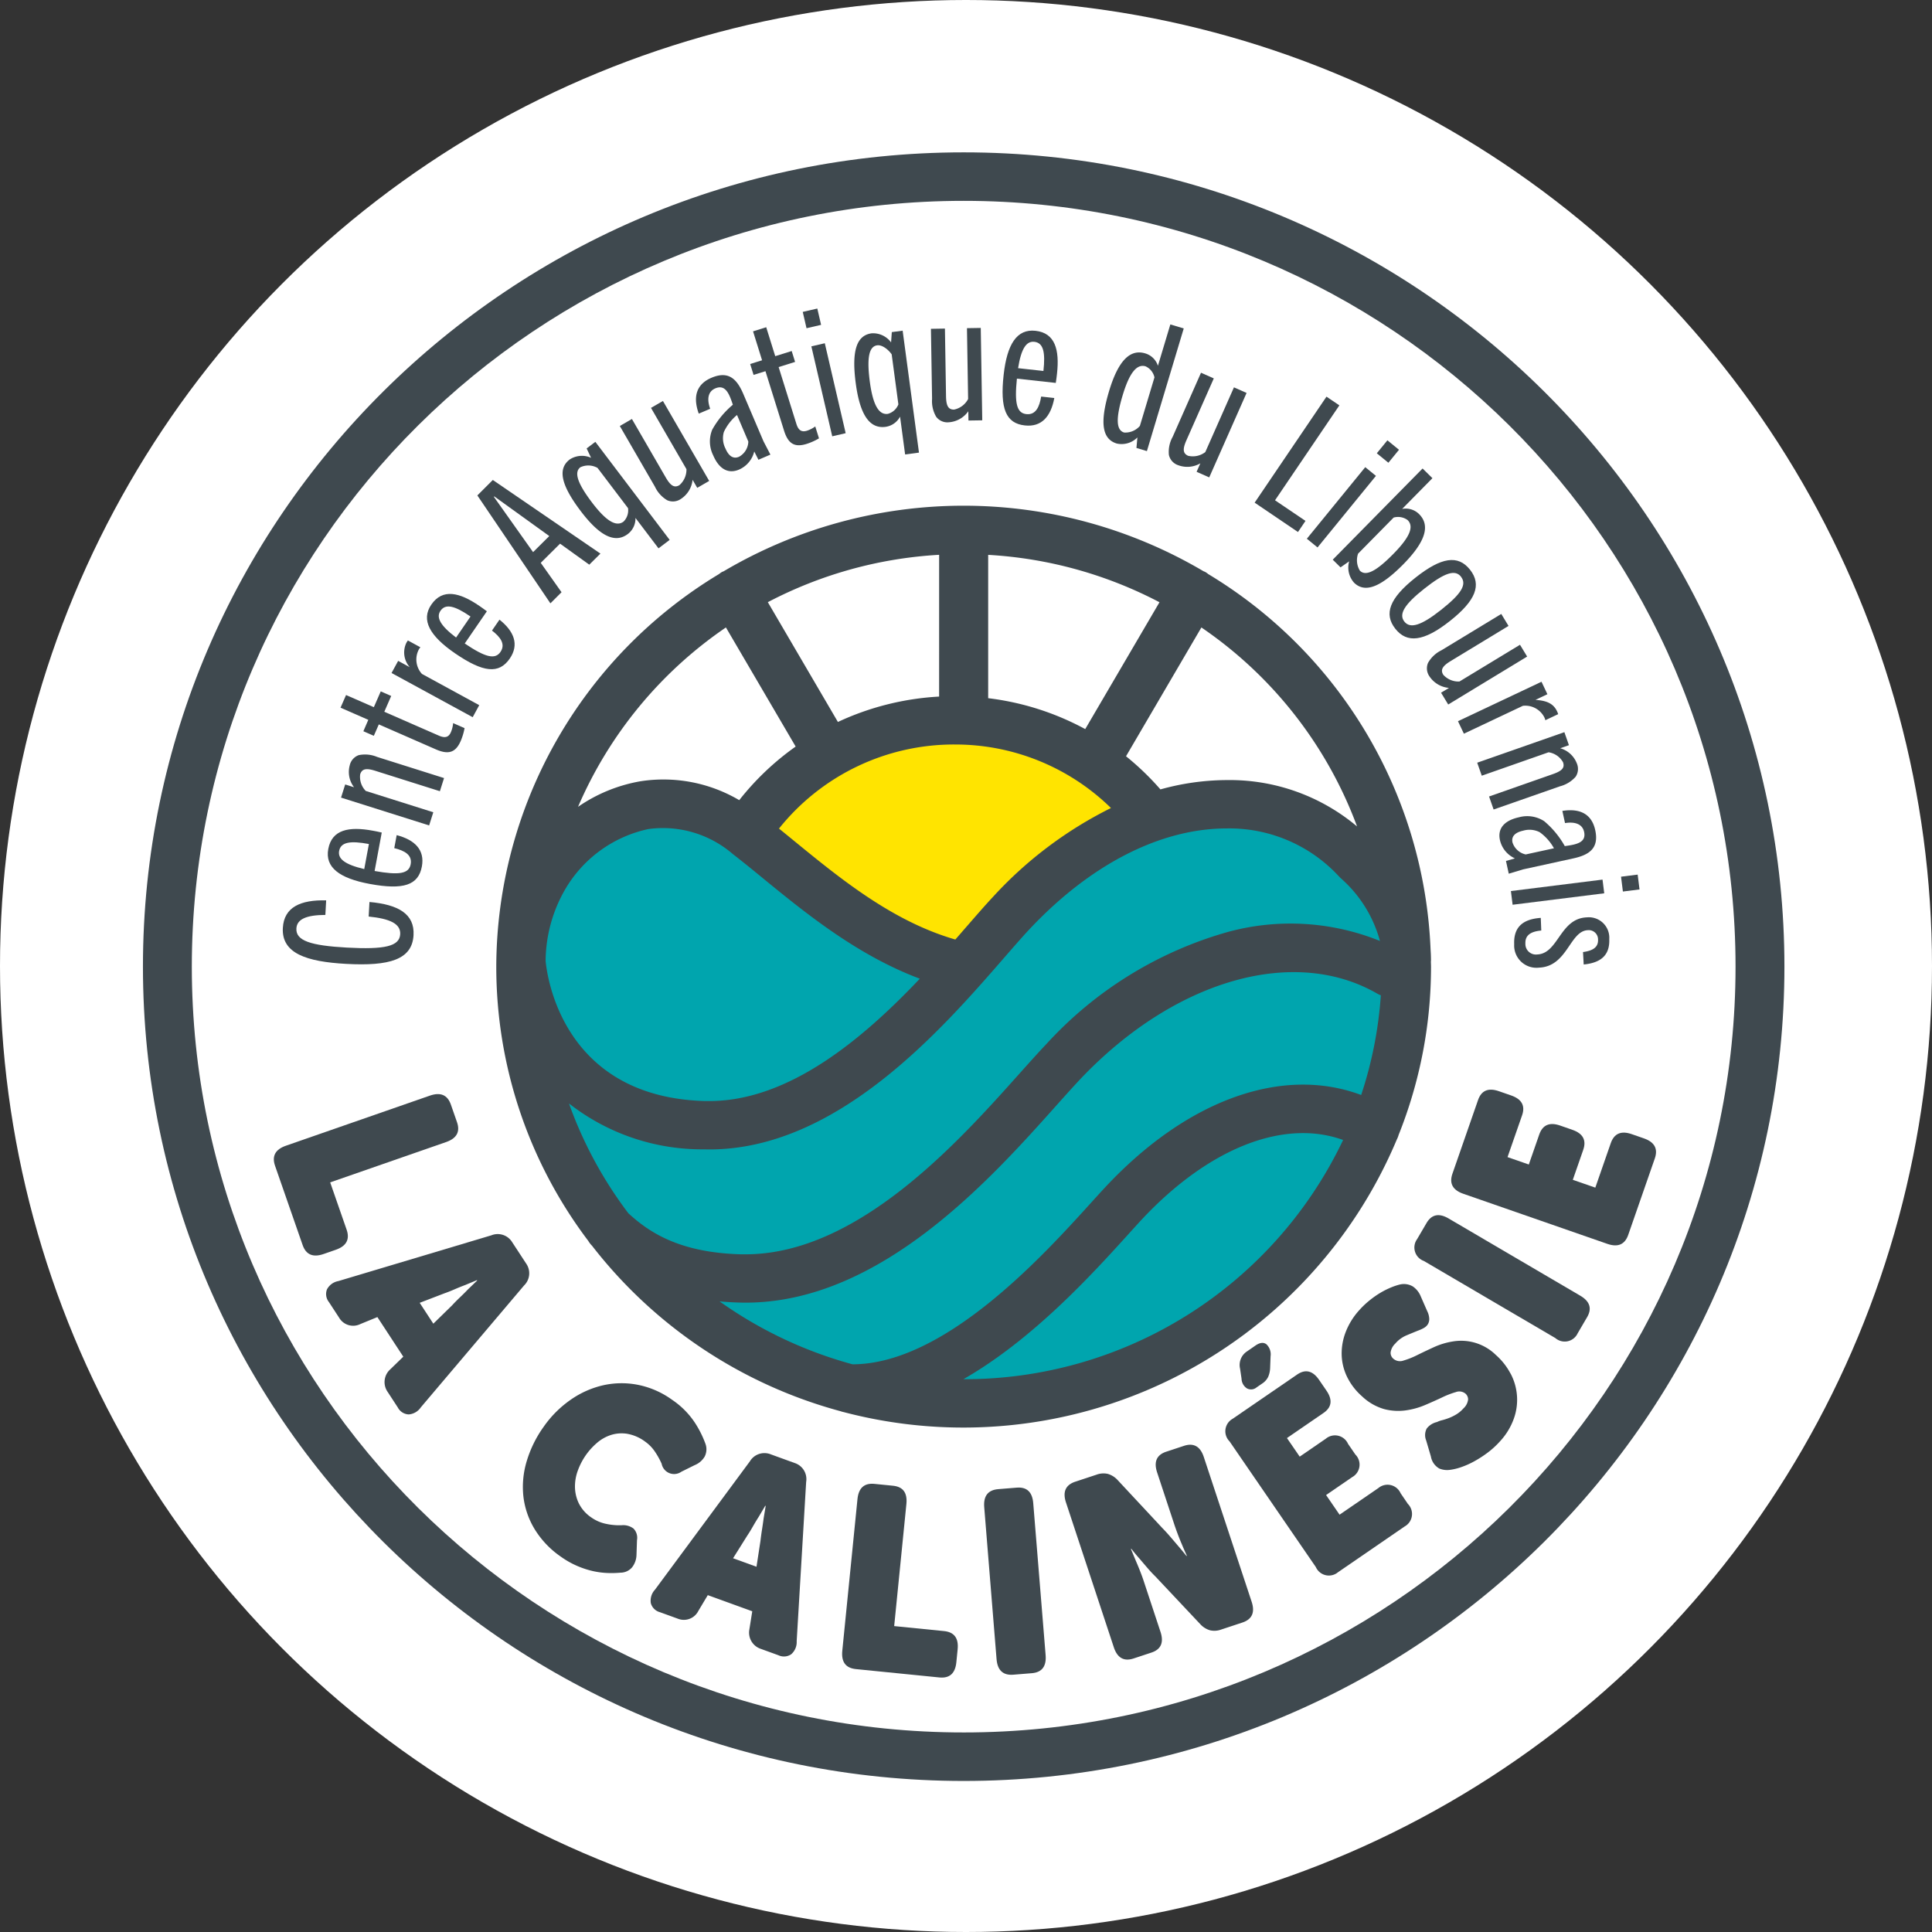 <svg xmlns="http://www.w3.org/2000/svg" width="150" height="150" viewBox="0 0 150 150">
  <rect x="0" y="0" width="150" height="150" fill="#333333" stroke="none"/>
  <g id="Groupe_603" data-name="Groupe 603" transform="translate(-608 -119)">
    <circle id="Ellipse_20" data-name="Ellipse 20" cx="75" cy="75" r="75" transform="translate(608 119)" fill="#fff"/>
    <path id="Tracé_4" data-name="Tracé 4" d="M167.294,172.371a18.552,18.552,0,0,1,30.861-1.8c-7.24,2.549-13.814,11.4-13.814,11.4A140.922,140.922,0,0,1,167.294,172.371Z" transform="translate(498.446 12.049)" fill="#ffe400"/>
    <path id="Tracé_5" data-name="Tracé 5" d="M195,190.428c0-18.648-23.362-17.013-33.766-.427-15.326-8.484-27.287-22.875-33.765.427a33.765,33.765,0,0,0,67.531,0Z" transform="translate(521.558 4.019)" fill="#00a5ae"/>
    <g id="Groupe_349" data-name="Groupe 349" transform="translate(619.095 130.829)">
      <path id="Tracé_6" data-name="Tracé 6" d="M120.6,56.875c-35.137,0-63.722,28.361-63.722,63.222S85.46,183.319,120.6,183.319s63.722-28.361,63.722-63.222S155.734,56.875,120.6,56.875Zm0,122.678c-33.044,0-59.927-26.672-59.927-59.457S87.553,60.64,120.6,60.64s59.927,26.672,59.927,59.456S153.641,179.553,120.6,179.553Z" transform="translate(-56.875 -56.875)" fill="#3f494f"/>
      <path id="Tracé_7" data-name="Tracé 7" d="M87.666,200.628c3.373.186,5.135-.329,5.24-2.231.091-1.649-1.186-2.376-3.422-2.574l-.062,1.13c1.641.165,2.493.555,2.448,1.372-.052.936-1.189,1.2-4.134,1.039-2.821-.156-3.978-.533-3.925-1.483.04-.729.778-1.045,2.249-1.054l.062-1.13c-1.98-.05-3.273.52-3.363,2.14C82.65,199.815,84.6,200.459,87.666,200.628Z" transform="translate(-71.894 -137.622)" fill="#3f494f"/>
      <path id="Tracé_8" data-name="Tracé 8" d="M94.343,186.714c2.614.484,3.771.093,4.04-1.355.239-1.287-.546-2.068-1.956-2.436l-.187,1.01c.781.19,1.41.519,1.274,1.25-.138.747-.906.861-2.8.525l.554-2.985c-.256-.063-.528-.113-.705-.146-1.838-.34-3.166-.087-3.446,1.42C90.848,185.431,91.987,186.278,94.343,186.714Zm-2.384-2.561c.13-.7.881-.805,2.311-.54l-.361,1.946C92.384,185.2,91.847,184.753,91.959,184.153Z" transform="translate(-76.724 -129.913)" fill="#3f494f"/>
      <path id="Tracé_9" data-name="Tracé 9" d="M96.209,169.889l5,1.58.323-1.021-5.2-1.643a2.43,2.43,0,0,0-1.423-.137,1.091,1.091,0,0,0-.7.793,1.951,1.951,0,0,0,.335,1.7l-.687-.217-.323,1.021,6.84,2.16.323-1.022-5.242-1.655a1.551,1.551,0,0,1-.434-1.292C95.161,169.714,95.5,169.664,96.209,169.889Z" transform="translate(-78.151 -121.868)" fill="#3f494f"/>
      <path id="Tracé_10" data-name="Tracé 10" d="M95.217,160.007l.812.355.387-.886,4.427,1.938c.951.416,1.526.278,1.931-.649a4.671,4.671,0,0,0,.3-1l-.888-.389a2.266,2.266,0,0,1-.172.7c-.172.4-.453.484-.935.273l-4.237-1.854.536-1.227-.812-.355-.536,1.227-2.157-.944-.43.982,2.157.944Z" transform="translate(-78.1 -115.063)" fill="#3f494f"/>
      <path id="Tracé_11" data-name="Tracé 11" d="M109.446,152.493,105,150.068a1.66,1.66,0,0,1-.258-1.869.831.831,0,0,1,.138-.2l-.972-.53a1.753,1.753,0,0,0-.126.2,1.725,1.725,0,0,0,.27,1.875l-.9-.49-.513.941,6.3,3.433Z" transform="translate(-83.334 -109.573)" fill="#3f494f"/>
      <path id="Tracé_12" data-name="Tracé 12" d="M111.349,143.444c2.192,1.5,3.408,1.616,4.242.4.741-1.08.341-2.112-.8-3.02l-.581.847c.637.491,1.078,1.047.657,1.66s-1.178.419-2.773-.657l1.718-2.5c-.209-.161-.437-.318-.585-.42-1.541-1.057-2.858-1.365-3.726-.1C108.677,140.853,109.374,142.089,111.349,143.444Zm-1.139-3.307c.4-.589,1.133-.378,2.332.444l-1.12,1.632C110.173,141.266,109.865,140.639,110.21,140.137Z" transform="translate(-87.107 -104.543)" fill="#3f494f"/>
      <path id="Tracé_13" data-name="Tracé 13" d="M124.96,126.4l-1.614-2.281,1.5-1.489,2.268,1.631.866-.86-8.355-5.716-1.2,1.2,5.671,8.378Zm-5.253-7.408.032-.031,4.27,3.078-1.258,1.248Z" transform="translate(-92.458 -92.249)" fill="#3f494f"/>
      <path id="Tracé_14" data-name="Tracé 14" d="M139.187,117.758a1.513,1.513,0,0,0,.588-1.245l1.789,2.361.866-.656-5.77-7.613-.676.512.346.728a1.737,1.737,0,0,0-1.658.128c-.949.719-.694,1.967.854,4.009C137.055,118,138.226,118.486,139.187,117.758Zm-3.685-5.181a1.453,1.453,0,0,1,1.329.053l2.367,3.122a1.23,1.23,0,0,1-.347,1.045c-.546.413-1.31.021-2.448-1.48C135.29,113.849,134.981,112.972,135.5,112.577Z" transform="translate(-101.533 -88.13)" fill="#3f494f"/>
      <path id="Tracé_15" data-name="Tracé 15" d="M148.333,110.728a1.086,1.086,0,0,0,1.059-.1,2.02,2.02,0,0,0,.911-1.486l.361.623.928-.537L148,103.021l-.927.536,2.753,4.757a1.592,1.592,0,0,1-.551,1.246c-.4.231-.688.03-1.055-.6l-2.628-4.541-.94.544,2.725,4.709A2.4,2.4,0,0,0,148.333,110.728Z" transform="translate(-107.625 -83.718)" fill="#3f494f"/>
      <path id="Tracé_16" data-name="Tracé 16" d="M159.779,100.707c-.263-.731-.182-1.337.393-1.583.794-.338,1.087.425,1.366,1.269a6.955,6.955,0,0,0-1.6,1.933,2.412,2.412,0,0,0,.07,1.987c.445,1.045,1.149,1.482,2.012,1.114a2.062,2.062,0,0,0,1.18-1.407l.324.645.931-.4-.538-1.035-1.564-3.668c-.5-1.172-1.151-1.827-2.479-1.261-1.232.526-1.424,1.556-.982,2.782Zm2.082.481.879,2.063a1.387,1.387,0,0,1-.725,1.183c-.466.2-.815-.089-1.048-.637a1.745,1.745,0,0,1-.128-1.285A3.777,3.777,0,0,1,161.862,101.189Z" transform="translate(-115.735 -80.798)" fill="#3f494f"/>
      <path id="Tracé_17" data-name="Tracé 17" d="M168.92,92.928l.923-.288,1.442,4.613c.31.991.791,1.334,1.757,1.032a4.653,4.653,0,0,0,.957-.43l-.289-.925a2.3,2.3,0,0,1-.645.332c-.412.128-.663-.025-.82-.528l-1.379-4.414,1.278-.4-.264-.846-1.278.4-.7-2.247-1.022.32.7,2.246-.924.289Z" transform="translate(-121.508 -75.65)" fill="#3f494f"/>
      <rect id="Rectangle_230" data-name="Rectangle 230" width="1.161" height="1.301" transform="translate(51.23 12.387) rotate(-13.017)" fill="#3f494f"/>
      <rect id="Rectangle_231" data-name="Rectangle 231" width="1.071" height="7.17" transform="matrix(0.974, -0.226, 0.226, 0.974, 51.899, 15.062)" fill="#3f494f"/>
      <path id="Tracé_18" data-name="Tracé 18" d="M190.254,97.329a1.512,1.512,0,0,0,1.125-.793l.393,2.937,1.076-.144-1.268-9.468-.841.112-.057.8a1.739,1.739,0,0,0-1.506-.706c-1.18.158-1.573,1.37-1.233,3.908C188.281,96.489,189.06,97.489,190.254,97.329ZM189.6,91c.413-.055.9.368,1.129.7l.52,3.884a1.226,1.226,0,0,1-.817.738c-.678.091-1.15-.629-1.4-2.494C188.791,92.007,188.954,91.091,189.6,91Z" transform="translate(-132.594 -76.018)" fill="#3f494f"/>
      <path id="Tracé_19" data-name="Tracé 19" d="M202.346,96.255a1.084,1.084,0,0,0,.975.428,2.022,2.022,0,0,0,1.519-.856l.012.72,1.071-.017-.116-7.172-1.071.018.089,5.5a1.591,1.591,0,0,1-1.088.821c-.462.008-.615-.308-.627-1.042l-.085-5.247-1.086.018.088,5.441A2.4,2.4,0,0,0,202.346,96.255Z" transform="translate(-140.756 -75.726)" fill="#3f494f"/>
      <path id="Tracé_20" data-name="Tracé 20" d="M216.855,97.219c1.3.144,2.024-.7,2.287-2.129l-1.021-.113c-.133.794-.414,1.445-1.154,1.363s-.925-.841-.728-2.755l3.018.333c.043-.26.074-.535.094-.714.206-1.858-.144-3.164-1.667-3.333-1.449-.16-2.211,1.038-2.475,3.419C214.916,95.933,215.39,97.058,216.855,97.219Zm.734-6.494c.71.078.868.82.708,2.265l-1.967-.217C216.575,91.227,216.982,90.659,217.589,90.726Z" transform="translate(-148.381 -76.017)" fill="#3f494f"/>
      <path id="Tracé_21" data-name="Tracé 21" d="M234.719,97.958a1.721,1.721,0,0,0,1.6-.473l-.074.816.812.244,2.86-9.522-1.04-.313-.964,3.21a1.477,1.477,0,0,0-.986-.961c-1.154-.347-2.082.516-2.807,2.93C233.386,96.342,233.578,97.615,234.719,97.958Zm.458-3.752c.541-1.8,1.121-2.439,1.777-2.242a1.228,1.228,0,0,1,.69.858l-1.131,3.766a1.485,1.485,0,0,1-1.226.514C234.659,96.913,234.643,95.983,235.177,94.206Z" transform="translate(-159.107 -75.351)" fill="#3f494f"/>
      <path id="Tracé_22" data-name="Tracé 22" d="M245.693,104.017a1.085,1.085,0,0,0,.705.8,2.019,2.019,0,0,0,1.738-.139l-.291.658.98.434,2.9-6.557-.98-.434-2.225,5.026a1.592,1.592,0,0,1-1.332.288c-.422-.187-.429-.538-.132-1.209l2.124-4.8-.993-.44-2.2,4.975A2.4,2.4,0,0,0,245.693,104.017Z" transform="translate(-166.036 -80.534)" fill="#3f494f"/>
      <path id="Tracé_23" data-name="Tracé 23" d="M265.456,111.713l-2.365-1.6,4.995-7.37-1-.676-5.577,8.23,3.364,2.28Z" transform="translate(-175.193 -83.1)" fill="#3f494f"/>
      <rect id="Rectangle_232" data-name="Rectangle 232" width="7.172" height="1.071" transform="translate(90.368 29.997) rotate(-50.779)" fill="#3f494f"/>
      <rect id="Rectangle_233" data-name="Rectangle 233" width="1.301" height="1.161" transform="translate(95.8 23.364) rotate(-50.746)" fill="#3f494f"/>
      <path id="Tracé_24" data-name="Tracé 24" d="M276.476,123.231l.669-.467a1.771,1.771,0,0,0,.377,1.653c.838.825,2.046.383,3.843-1.441,1.768-1.8,2.069-3.034,1.2-3.89a1.471,1.471,0,0,0-1.306-.392l2.351-2.387-.764-.752-6.974,7.08Zm1.363-1.066,2.759-2.8a1.257,1.257,0,0,1,1.084.193c.5.491.209,1.294-1.112,2.635s-2.125,1.754-2.592,1.295A1.548,1.548,0,0,1,277.839,122.165Z" transform="translate(-183.492 -91.01)" fill="#3f494f"/>
      <path id="Tracé_25" data-name="Tracé 25" d="M286.786,137.877c.9,1.144,2.207,1.005,4.237-.6,2-1.58,2.494-2.807,1.562-3.985s-2.23-.969-4.228.612C286.326,135.508,285.881,136.732,286.786,137.877Zm5.1-4.036c.47.6.036,1.319-1.55,2.572-1.553,1.228-2.4,1.478-2.849.906s-.005-1.324,1.548-2.552C290.625,133.513,291.428,133.257,291.89,133.84Z" transform="translate(-189.549 -100.89)" fill="#3f494f"/>
      <path id="Tracé_26" data-name="Tracé 26" d="M293.286,146.351a1.085,1.085,0,0,0,.123,1.057,2.023,2.023,0,0,0,1.506.88l-.616.374.556.916,6.129-3.722-.556-.916-4.7,2.852a1.588,1.588,0,0,1-1.258-.525c-.239-.394-.044-.687.583-1.067l4.485-2.724-.564-.929-4.651,2.824A2.4,2.4,0,0,0,293.286,146.351Z" transform="translate(-193.511 -106.709)" fill="#3f494f"/>
      <path id="Tracé_27" data-name="Tracé 27" d="M299.167,159.158l4.582-2.165a1.659,1.659,0,0,1,1.663.893.844.844,0,0,1,.076.227l1-.473a1.8,1.8,0,0,0-.089-.222c-.305-.646-.865-.825-1.675-.887l.927-.438-.458-.968-6.485,3.064Z" transform="translate(-196.606 -114.023)" fill="#3f494f"/>
      <path id="Tracé_28" data-name="Tracé 28" d="M302.62,167.861l5.186-1.818a1.547,1.547,0,0,1,1.122.773c.152.435-.086.676-.792.923l-4.951,1.736.354,1.011,5.147-1.8a2.434,2.434,0,0,0,1.221-.744,1.092,1.092,0,0,0,.085-1.055,1.951,1.951,0,0,0-1.285-1.157l.679-.238-.354-1.011-6.767,2.371Z" transform="translate(-198.67 -119.465)" fill="#3f494f"/>
      <path id="Tracé_29" data-name="Tracé 29" d="M311.257,179.025l.207.945c.767-.122,1.348.071,1.481.681.185.843-.62.989-1.5,1.105a6.962,6.962,0,0,0-1.6-1.935,2.417,2.417,0,0,0-1.965-.3c-1.109.243-1.67.853-1.469,1.769a2.061,2.061,0,0,0,1.162,1.421l-.694.2.217.989,1.117-.336,3.895-.852c1.244-.273,2.009-.79,1.7-2.2C313.52,179.2,312.544,178.82,311.257,179.025Zm-2.845,3.38a1.386,1.386,0,0,1-1.026-.933c-.108-.494.24-.783.821-.911a1.751,1.751,0,0,1,1.287.115,3.775,3.775,0,0,1,1.11,1.25Z" transform="translate(-201.051 -127.895)" fill="#3f494f"/>
      <rect id="Rectangle_234" data-name="Rectangle 234" width="7.171" height="1.072" transform="matrix(0.992, -0.124, 0.124, 0.992, 106.211, 57.352)" fill="#3f494f"/>
      <rect id="Rectangle_235" data-name="Rectangle 235" width="1.301" height="1.161" transform="translate(114.762 56.237) rotate(-7.14)" fill="#3f494f"/>
      <path id="Tracé_30" data-name="Tracé 30" d="M314.445,201.541l.053.966c1.283-.126,2.037-.678,1.985-1.972a1.589,1.589,0,0,0-1.745-1.687c-2.1.084-2.2,2.814-3.846,2.88a.818.818,0,0,1-.921-.841c-.026-.64.392-.939,1.233-1.018l-.039-.981c-1.437.1-2.117.755-2.064,2.049a1.731,1.731,0,0,0,1.93,1.814c2.213-.089,2.378-2.851,3.789-2.908a.721.721,0,0,1,.792.728C315.635,201.15,315.244,201.434,314.445,201.541Z" transform="translate(-202.635 -139.453)" fill="#3f494f"/>
      <path id="Tracé_31" data-name="Tracé 31" d="M86.751,242.22l-1.278-3.674,9-3.13q1.233-.429.848-1.54l-.476-1.367q-.392-1.127-1.627-.7L82.035,235.7q-1.234.429-.842,1.557l2.14,6.151q.392,1.127,1.627.7l.949-.33Q87.143,243.347,86.751,242.22Z" transform="translate(-70.933 -158.575)" fill="#3f494f"/>
      <path id="Tracé_32" data-name="Tracé 32" d="M106.294,259.99l-1.08-1.65a1.316,1.316,0,0,0-1.624-.538l-11.873,3.551a1.248,1.248,0,0,0-.886.645,1,1,0,0,0,.15.983l.8,1.226a1.259,1.259,0,0,0,1.638.485l1.326-.543,2.011,3.074-1.029,1a1.327,1.327,0,0,0-.192,1.725l.8,1.226a1,1,0,0,0,.84.532,1.25,1.25,0,0,0,.947-.555l8.01-9.455A1.318,1.318,0,0,0,106.294,259.99Zm-4.507,2q-.287.3-.633.63t-.6.608l-1.465,1.434-1.059-1.62,1.919-.737c.236-.081.5-.186.793-.313s.568-.238.825-.334l.907-.377.02.03Z" transform="translate(-76.54 -173.72)" fill="#3f494f"/>
      <path id="Tracé_33" data-name="Tracé 33" d="M131.687,291.08a5.129,5.129,0,0,1,.845-.929,3.132,3.132,0,0,1,1.078-.617,2.757,2.757,0,0,1,1.268-.1,3.281,3.281,0,0,1,1.413.617,2.99,2.99,0,0,1,.739.756,6.012,6.012,0,0,1,.533.955.984.984,0,0,0,1.536.617l1.023-.507a1.593,1.593,0,0,0,.781-.666,1.246,1.246,0,0,0,.068-.974,8.033,8.033,0,0,0-.841-1.678,6.417,6.417,0,0,0-1.758-1.759,6.79,6.79,0,0,0-2.628-1.156,6.556,6.556,0,0,0-2.7.025,7.2,7.2,0,0,0-2.528,1.118,8.375,8.375,0,0,0-2.107,2.1,9.014,9.014,0,0,0-1.332,2.715,6.878,6.878,0,0,0-.245,2.73,6.273,6.273,0,0,0,.881,2.53,7.089,7.089,0,0,0,2.025,2.12,6.768,6.768,0,0,0,1.29.728,6.971,6.971,0,0,0,1.238.4,6.354,6.354,0,0,0,1.141.141,7.8,7.8,0,0,0,.971-.028,1.179,1.179,0,0,0,.885-.408,1.639,1.639,0,0,0,.347-.961l.039-1.154a1.028,1.028,0,0,0-.269-.9,1.328,1.328,0,0,0-.924-.259,4.857,4.857,0,0,1-1.218-.11,3.033,3.033,0,0,1-1.128-.489,2.864,2.864,0,0,1-.984-1.114,3.022,3.022,0,0,1-.293-1.278,3.57,3.57,0,0,1,.24-1.3A5.168,5.168,0,0,1,131.687,291.08Z" transform="translate(-97.288 -189.946)" fill="#3f494f"/>
      <path id="Tracé_34" data-name="Tracé 34" d="M161.476,299.206l-1.854-.673a1.317,1.317,0,0,0-1.622.545l-7.368,9.964a1.245,1.245,0,0,0-.322,1.048,1,1,0,0,0,.709.7l1.378.5a1.258,1.258,0,0,0,1.6-.595l.735-1.23,3.453,1.253-.225,1.415a1.327,1.327,0,0,0,.881,1.5l1.378.5a1,1,0,0,0,.991-.079,1.249,1.249,0,0,0,.424-1.011l.736-12.37A1.316,1.316,0,0,0,161.476,299.206Zm-2.408,4.3q-.053.409-.128.884t-.115.846l-.311,2.025-1.819-.66,1.093-1.742q.209-.31.447-.726t.46-.763l.5-.845.034.012Q159.148,303.023,159.068,303.507Z" transform="translate(-110.875 -197.448)" fill="#3f494f"/>
      <path id="Tracé_35" data-name="Tracé 35" d="M193.475,315.544l-3.87-.387.948-9.48q.13-1.3-1.039-1.417l-1.44-.144q-1.188-.118-1.319,1.181l-1.179,11.78q-.13,1.3,1.058,1.419l6.48.649q1.189.119,1.318-1.181l.1-1Q194.663,315.662,193.475,315.544Z" transform="translate(-131.276 -200.737)" fill="#3f494f"/>
      <path id="Tracé_36" data-name="Tracé 36" d="M215.538,306.024q-.106-1.3-1.278-1.207l-1.443.117q-1.19.1-1.085,1.4l.958,11.8q.106,1.3,1.3,1.206l1.443-.117q1.172-.1,1.066-1.4Z" transform="translate(-146.412 -201.146)" fill="#3f494f"/>
      <path id="Tracé_37" data-name="Tracé 37" d="M237.268,297.843q-.41-1.24-1.543-.866l-1.374.454q-1.117.37-.707,1.609l1.324,4.009q.113.344.276.777t.322.8q.186.448.389.888l-.034.011q-.293-.369-.634-.765-.281-.331-.606-.71t-.64-.7l-3.483-3.739a1.652,1.652,0,0,0-.752-.46,1.55,1.55,0,0,0-.865.063l-1.649.545q-1.133.375-.724,1.615l3.714,11.242q.409,1.241,1.543.866l1.374-.454q1.116-.369.707-1.61l-1.318-3.989c-.075-.229-.17-.484-.281-.765s-.221-.544-.328-.791l-.371-.893.034-.011q.3.388.634.765.281.331.606.71t.634.68l3.494,3.714a1.649,1.649,0,0,0,.752.461,1.518,1.518,0,0,0,.848-.058l1.648-.545q1.135-.374.725-1.615Z" transform="translate(-154.9 -196.55)" fill="#3f494f"/>
      <path id="Tracé_38" data-name="Tracé 38" d="M269.664,292.77a1.108,1.108,0,0,0-1.724-.4l-3.013,2.068-1.047-1.525,2.028-1.393a1.107,1.107,0,0,0,.245-1.753l-.569-.829a1.108,1.108,0,0,0-1.724-.4l-2.028,1.393-.99-1.442,2.834-1.946q.969-.665.229-1.742l-.568-.829q-.74-1.076-1.709-.411l-5,3.43a1.108,1.108,0,0,0-.244,1.753l6.7,9.76a1.108,1.108,0,0,0,1.724.4l5.175-3.554a1.108,1.108,0,0,0,.244-1.752Z" transform="translate(-172.018 -188.667)" fill="#3f494f"/>
      <path id="Tracé_39" data-name="Tracé 39" d="M290.544,273.918a5.045,5.045,0,0,0-1.125-1.427,3.854,3.854,0,0,0-3.336-1.06,5.7,5.7,0,0,0-1.493.45q-.708.325-1.3.618a6.344,6.344,0,0,1-1.063.421.785.785,0,0,1-.781-.151.6.6,0,0,1-.208-.476,1.16,1.16,0,0,1,.363-.694,2.336,2.336,0,0,1,.818-.616q.432-.183.938-.387a2.954,2.954,0,0,0,.445-.2.876.876,0,0,0,.32-.284.785.785,0,0,0,.117-.417,1.469,1.469,0,0,0-.156-.611l-.506-1.154a1.7,1.7,0,0,0-.619-.771,1.371,1.371,0,0,0-.984-.151,4.684,4.684,0,0,0-.7.232,6.328,6.328,0,0,0-.827.414,7.146,7.146,0,0,0-.854.6,6.68,6.68,0,0,0-.8.764,5.436,5.436,0,0,0-1.029,1.651,4.616,4.616,0,0,0-.326,1.77,4.178,4.178,0,0,0,.413,1.726,4.832,4.832,0,0,0,1.177,1.535,4.14,4.14,0,0,0,1.719.987,4.294,4.294,0,0,0,1.648.1,5.885,5.885,0,0,0,1.517-.417q.717-.305,1.322-.591a6.953,6.953,0,0,1,1.07-.415.757.757,0,0,1,.751.124.6.6,0,0,1,.2.449,1.112,1.112,0,0,1-.363.694,2.381,2.381,0,0,1-.545.46,3.636,3.636,0,0,1-.577.285,4.9,4.9,0,0,1-.53.17,1.837,1.837,0,0,0-.4.143,1.393,1.393,0,0,0-.8.507,1.1,1.1,0,0,0-.041.922l.368,1.249a1.332,1.332,0,0,0,.65.931,1.6,1.6,0,0,0,.857.1,4.243,4.243,0,0,0,.843-.206,6.448,6.448,0,0,0,1.006-.448,8.7,8.7,0,0,0,1.048-.677,6.62,6.62,0,0,0,.971-.892,5.121,5.121,0,0,0,1.075-1.78,4.333,4.333,0,0,0-.267-3.475Z" transform="translate(-184.367 -179.112)" fill="#3f494f"/>
      <path id="Tracé_40" data-name="Tracé 40" d="M303.512,260.4,293.3,254.41q-1.127-.661-1.722.353l-.732,1.249a1.108,1.108,0,0,0,.523,1.691l10.213,5.988a1.108,1.108,0,0,0,1.731-.369l.731-1.249Q304.639,261.06,303.512,260.4Z" transform="translate(-191.919 -171.633)" fill="#3f494f"/>
      <path id="Tracé_41" data-name="Tracé 41" d="M312.415,234.644l-.949-.33q-1.234-.429-1.627.7l-1.2,3.452-1.747-.607.808-2.324q.393-1.128-.841-1.557l-.949-.331q-1.234-.429-1.626.7l-.808,2.324-1.652-.575,1.13-3.246q.386-1.11-.848-1.54l-.95-.33q-1.233-.429-1.62.681l-1.99,5.724q-.393,1.128.841,1.557l11.183,3.889q1.234.429,1.626-.7l2.062-5.929Q313.649,235.073,312.415,234.644Z" transform="translate(-195.874 -158.088)" fill="#3f494f"/>
      <path id="Tracé_42" data-name="Tracé 42" d="M192.162,171.466a1.838,1.838,0,0,0,.146-.366,35.151,35.151,0,0,0,2.515-13.064c0-.134-.009-.265-.01-.4,0-.023.007-.045.007-.068,0-.293-.011-.579-.031-.856a35.716,35.716,0,0,0-17.261-29.155,1.87,1.87,0,0,0-.219-.156c-.049-.028-.1-.044-.152-.067a36.635,36.635,0,0,0-37.245,0c-.05.023-.1.039-.152.067a1.888,1.888,0,0,0-.218.155A35.694,35.694,0,0,0,122.25,157.97c0,.009,0,.017,0,.026s0,0,0,.005,0,.022,0,.033a35.274,35.274,0,0,0,7.143,21.294,1.854,1.854,0,0,0,.292.376,36.412,36.412,0,0,0,19.287,12.846,1.914,1.914,0,0,0,.255.071,36.51,36.51,0,0,0,42.938-21.158Zm-52.578,12.558c.509.046,1.031.078,1.571.092q.23.006.458.006c10.454,0,19-9.574,24.14-15.328.769-.86,1.432-1.6,1.988-2.182,7.3-7.6,16.518-10.2,22.946-6.46a1.955,1.955,0,0,0,.24.109A31.418,31.418,0,0,1,189.4,168c-6.077-2.276-13.48.324-19.858,7.148-.326.349-.705.767-1.132,1.239-3.695,4.078-11.332,12.51-18.5,12.523A32.555,32.555,0,0,1,139.584,184.023Zm20.857-46.831V126.064a32.576,32.576,0,0,1,13.3,3.679l-5.765,9.848A21.111,21.111,0,0,0,160.44,137.192Zm-3.809-.126a21.306,21.306,0,0,0-7.858,1.971l-5.441-9.3a32.579,32.579,0,0,1,13.3-3.678Zm1.177,3.721a17.276,17.276,0,0,1,12.165,4.931,31.224,31.224,0,0,0-9.187,6.928c-.571.611-1.219,1.355-1.968,2.218-.3.341-.607.7-.928,1.064-4.856-1.4-8.9-4.7-12.5-7.643-.407-.333-.8-.656-1.192-.97A17.385,17.385,0,0,1,157.808,140.787Zm-17.178,8.518c.738.572,1.511,1.2,2.33,1.873,3.321,2.714,7.323,5.977,12.173,7.792-4.356,4.6-10.115,9.5-16.343,9.5-.108,0-.217,0-.325,0-11.028-.3-12.269-9.642-12.385-10.877a11.24,11.24,0,0,1,1.6-5.7,9.87,9.87,0,0,1,6.391-4.544A8.323,8.323,0,0,1,140.629,149.305Zm-2.271,22.915c.146,0,.292.006.438.006,9.943,0,18.044-9.317,22.913-14.916.725-.835,1.353-1.556,1.877-2.118,4.734-5.065,10.174-7.867,15.319-7.889h.06a11.578,11.578,0,0,1,8.6,3.609l.229.24a9.907,9.907,0,0,1,3.061,4.887,18.523,18.523,0,0,0-11.774-.708,30.172,30.172,0,0,0-14.112,8.7c-.6.628-1.287,1.4-2.08,2.283-4.709,5.274-12.547,14.054-21.288,14.054-.116,0-.232,0-.348,0-4.723-.127-7.09-1.66-8.753-3.19a31.847,31.847,0,0,1-4.608-8.522A16.764,16.764,0,0,0,138.358,172.22Zm50.721-25.071a15.364,15.364,0,0,0-10.112-3.6h-.079a19.411,19.411,0,0,0-5.076.724,21.179,21.179,0,0,0-2.671-2.573l5.852-10A32.25,32.25,0,0,1,189.08,147.148Zm-49-15.448,5.413,9.245a21.005,21.005,0,0,0-4.38,4.162,11.605,11.605,0,0,0-7.661-1.468,12.163,12.163,0,0,0-4.855,1.986A32.311,32.311,0,0,1,140.079,131.7Zm18.457,58.366h-.024c5.4-3.087,10.03-8.189,12.736-11.176.411-.455.778-.859,1.092-1.2,5.232-5.6,11.072-7.861,15.656-6.2A32.546,32.546,0,0,1,158.536,190.066Z" transform="translate(-94.814 -94.814)" fill="#3f494f"/>
      <path id="Tracé_43" data-name="Tracé 43" d="M260.015,278.033l-.675.467a1.256,1.256,0,0,0-.511,1.32l.116.783a.92.92,0,0,0,.418.749.663.663,0,0,0,.75-.078l.438-.3a1.3,1.3,0,0,0,.459-.513,1.9,1.9,0,0,0,.154-.713l.034-.887a1.076,1.076,0,0,0-.32-.93Q260.539,277.669,260.015,278.033Z" transform="translate(-173.646 -185.388)" fill="#3f494f"/>
    </g>
  </g>
</svg>
